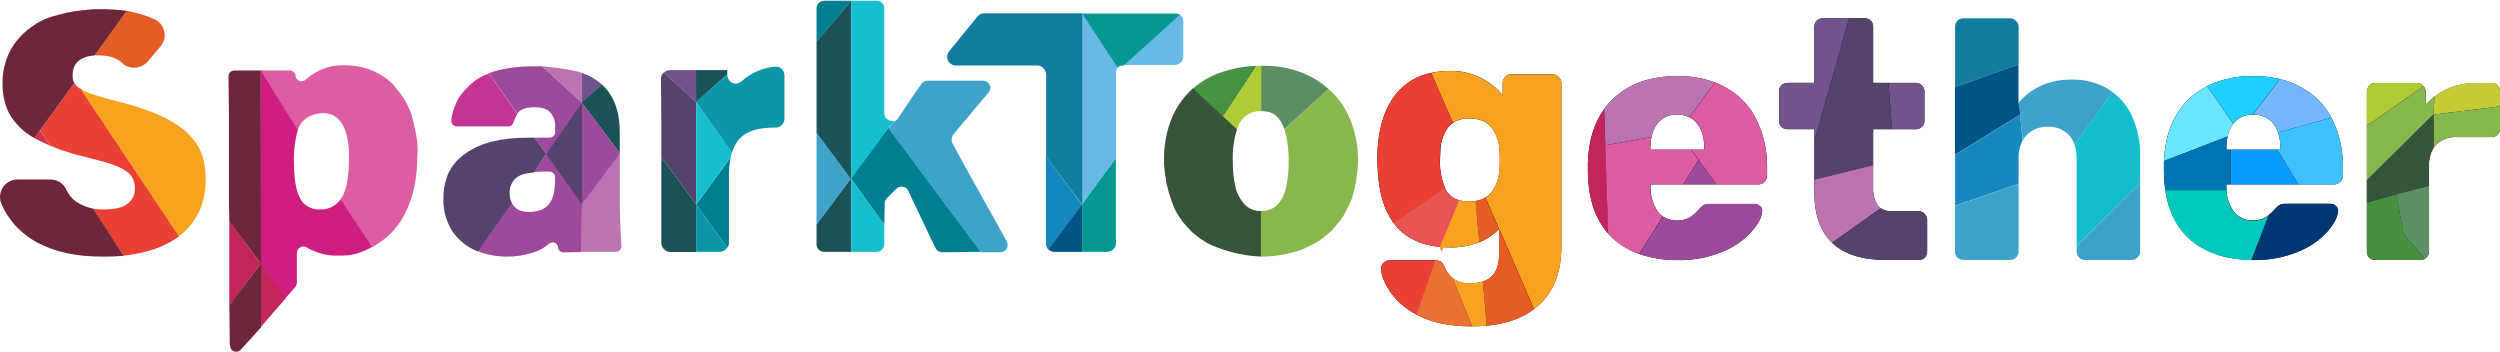 <svg width="1300" height="183" viewBox="0 0 1300 183" fill="none" xmlns="http://www.w3.org/2000/svg">
<path d="M25.988 75.709L20.758 67.818L17.915 71.791C19.009 72.447 19.884 72.885 20.758 73.322C22.289 73.978 24.038 74.834 25.988 75.709Z" fill="#C9344C"/>
<path d="M61.36 52.786C51.538 50.399 45.433 48.431 41.934 46.244L92.96 122.874C102.345 115.894 106.919 105.634 106.919 93.844C107.211 76.148 99.575 62.353 61.36 52.786Z" fill="#F8A320" stroke="#F8A320" stroke-width="0.036" stroke-miterlimit="10"/>
<path d="M85.379 16.337C85.11 14.957 84.514 13.662 83.642 12.559C82.771 11.455 81.648 10.577 80.368 9.996C75.759 7.96 70.918 6.497 65.953 5.64L48.914 28.784H50.882C56.568 28.784 60.923 30.078 63.766 32.921C64.587 33.813 65.651 34.447 66.827 34.743H67.046C67.548 34.918 68.059 35.064 68.577 35.181H70.399C72.916 34.954 75.254 33.782 76.942 31.9L83.702 23.827C84.567 22.808 85.172 21.594 85.464 20.289C85.756 18.984 85.727 17.628 85.379 16.337Z" fill="#E45C26"/>
<path d="M41.916 46.242C40.58 45.517 39.451 44.463 38.636 43.181L20.758 67.819L25.988 75.673C26.388 75.915 26.836 76.065 27.301 76.111L28.613 76.767C29.487 77.204 30.581 77.423 31.456 77.86C31.932 78.106 32.452 78.254 32.986 78.297C34.08 78.735 35.173 78.954 36.267 79.391C36.686 79.61 37.123 79.61 37.56 79.828C38.908 80.321 40.3 80.687 41.715 80.922C41.934 80.922 42.153 81.14 42.59 81.14C43.465 81.359 44.121 81.578 44.996 81.796C55.693 84.421 61.397 86.152 64.859 88.557C66.505 89.426 67.871 90.743 68.8 92.355C69.728 93.968 70.182 95.81 70.108 97.669C70.218 99.291 69.914 100.914 69.226 102.387C68.537 103.859 67.487 105.133 66.171 106.088C63.547 108.057 59.392 108.913 53.944 108.913C51.902 108.89 49.864 108.751 47.839 108.494L64.422 132.932C76.213 131.638 85.817 128.358 93.033 122.891L41.916 46.242Z" fill="#EA4033"/>
<path d="M177.299 103.446C176.092 105.212 174.454 106.641 172.541 107.598C170.627 108.555 168.501 109.007 166.364 108.913C164.849 108.986 163.335 108.754 161.91 108.231C160.486 107.708 159.181 106.906 158.073 105.87C154.592 102.444 152.843 95.373 152.843 84.22C152.685 78.39 153.423 72.57 155.029 66.963L136.04 36.639H135.603V84.22L135.166 137.069L148.268 155.183L148.706 154.746L153.499 149.279C154.01 148.658 154.315 147.894 154.373 147.092V131.401C154.404 130.81 154.588 130.237 154.908 129.738C155.227 129.24 155.671 128.833 156.196 128.558C156.743 128.27 157.359 128.139 157.976 128.177C158.593 128.216 159.187 128.423 159.695 128.777C164.776 131.755 170.613 133.192 176.497 132.914C182.62 132.914 185.608 132.476 194.192 128.121L177.299 103.446Z" fill="#CE1E81"/>
<path d="M119.22 115.017V158.936L135.621 137.068L119.22 115.017Z" fill="#C3255B"/>
<path d="M154.374 66.982L154.811 67.638C155.01 66.944 155.304 66.282 155.686 65.67C156.993 63.036 159.264 61.006 162.027 60.002C164.444 59.015 167.067 58.64 169.663 58.909C172.167 59.18 174.49 60.345 176.205 62.189C178.611 64.795 180.142 68.513 181.016 73.98C181.398 76.799 181.544 79.646 181.454 82.49C181.454 92.312 180.142 99.511 177.08 103.666L193.481 128.559C196.77 126.744 199.829 124.542 202.593 121.999C205.675 119.013 208.254 115.549 210.229 111.739C214.821 103.228 217.008 92.969 217.008 80.959C218.101 72.23 213.509 58.471 213.509 58.253C213.072 57.159 211.687 54.316 211.541 53.879C211.104 53.004 210.447 52.057 210.01 51.273C208.166 48.506 206.125 45.876 203.905 43.4C199.666 39.404 194.48 36.55 188.834 35.109C186.194 34.438 183.485 34.071 180.761 34.015C178.433 33.866 176.096 33.939 173.782 34.234C168.241 35.153 163.084 37.653 158.929 41.432C158.507 41.834 157.98 42.11 157.408 42.227C156.837 42.344 156.244 42.298 155.697 42.095C155.15 41.892 154.671 41.539 154.315 41.078C153.958 40.616 153.739 40.063 153.681 39.482C153.607 38.68 153.227 37.937 152.619 37.408C152.012 36.878 151.224 36.603 150.419 36.639H135.603" fill="#DD5DA2"/>
<path d="M135.603 137.068V170.035L148.706 154.964L135.603 137.068Z" fill="#C3255B"/>
<path d="M48.258 108.477C45.229 107.846 42.344 106.66 39.747 104.978C37.445 103.395 35.633 101.198 34.517 98.636C33.786 97.048 32.615 95.704 31.141 94.764C29.668 93.823 27.955 93.327 26.207 93.333H8.968C7.501 93.352 6.062 93.725 4.77 94.42C3.479 95.115 2.375 96.111 1.551 97.324C0.716 98.565 0.2 99.992 0.048 101.479C-0.105 102.966 0.111 104.468 0.676 105.853C2.561 110.29 5.221 114.356 8.53 117.862C12.051 121.537 16.19 124.565 20.758 126.81C29.494 131.22 40.191 133.425 52.85 133.425C56.712 133.498 60.576 133.352 64.422 132.988L48.258 108.477Z" fill="#6E263B"/>
<path d="M38.654 43.181C38.137 42.245 37.838 41.205 37.779 40.137V38.825C37.779 32.921 41.715 29.422 49.132 28.784L65.953 5.64C61.12 5.005 56.248 4.712 51.374 4.765H50.28C49.061 4.726 47.841 4.799 46.636 4.984C45.9 4.958 45.165 5.032 44.449 5.203C43.127 5.24 41.81 5.386 40.513 5.64C39.856 5.64 39.419 5.859 38.69 5.859C37.378 6.077 36.084 6.278 35.045 6.497C34.511 6.539 33.991 6.688 33.515 6.934C32.203 7.153 31.109 7.59 30.016 7.809C29.797 7.809 29.578 8.027 29.36 8.027C26.464 8.646 23.671 9.677 21.068 11.089C20.123 11.467 19.238 11.983 18.444 12.62C13.373 15.731 9.109 19.996 5.997 25.066C3.205 30.011 1.608 35.54 1.332 41.212V43.035C1.163 48.443 2.281 53.815 4.594 58.707C7.706 64.246 12.325 68.789 17.915 71.81L20.758 67.819M19.227 11.964C19.446 11.964 19.665 11.745 19.884 11.745C19.665 11.745 19.446 11.964 19.227 11.964Z" fill="#6E263B"/>
<path d="M135.603 36.639H122.099C121.319 36.617 120.553 36.847 119.913 37.295C119.249 37.924 118.857 38.787 118.819 39.7C118.819 45.586 119.038 53.222 119.038 60.657V106.089L119.257 115.2L135.658 137.069L119.257 158.682L119.475 178.545C119.475 179.858 119.913 182.044 121.298 182.482C121.71 182.694 122.153 182.841 122.61 182.919C123.385 182.905 124.142 182.678 124.797 182.263L135.731 170.254V137.069" fill="#6E263B"/>
<path d="M312.882 43.837L302.404 53.24L322.285 79.664V68.949C322.285 57.814 319.224 49.596 312.882 43.837Z" fill="#1A5256"/>
<path d="M348.254 36.42C347.128 36.532 346.065 36.99 345.211 37.732L362.231 53.222L362.669 36.42H348.254Z" fill="#70538D"/>
<path d="M312.882 43.837C309.9 41.195 306.408 39.192 302.622 37.951V53.441L312.882 43.837Z" fill="#70538D"/>
<path d="M254.166 38.169C248.261 40.556 245.418 42.524 239.969 48.866C238.53 50.695 237.42 52.761 236.689 54.971C235.616 57.268 234.95 59.734 234.721 62.26C234.721 63.554 234.721 64.082 235.377 64.647C235.646 64.971 235.98 65.235 236.356 65.423C236.732 65.612 237.144 65.72 237.564 65.741H264.243C264.926 65.752 265.59 65.514 266.11 65.071C266.63 64.629 266.97 64.011 267.068 63.335C267.6 61.901 268.258 60.516 269.036 59.199L254.166 38.169Z" fill="#C33694"/>
<path d="M323.142 127.957C322.723 122.271 322.285 111.556 322.285 103.063V79.865L302.622 106.289L302.404 130.964H320.317C320.701 130.954 321.079 130.869 321.429 130.712C321.78 130.555 322.096 130.331 322.358 130.051C322.621 129.771 322.826 129.442 322.96 129.082C323.095 128.723 323.157 128.34 323.142 127.957Z" fill="#BB74B0"/>
<path d="M302.622 37.951C297.155 35.764 281.884 34.452 281.884 34.452L302.622 53.441V37.951Z" fill="#BB74B0"/>
<path d="M322.285 80.084V79.647L302.622 53.441L281.884 34.452H278.604C269 34.452 260.708 35.546 254.166 38.097L269 59.054C270.822 56.648 273.592 55.774 277.947 55.774C281.884 55.774 284.727 56.648 286.476 58.835C288.101 60.95 288.881 63.594 288.663 66.252V68.731C288.649 69.48 288.345 70.195 287.815 70.725C287.285 71.255 286.57 71.559 285.82 71.574H277.947L284.071 80.084L277.51 89.469C278.604 89.469 279.916 89.25 281.009 89.25H285.82C286.57 89.264 287.285 89.568 287.815 90.099C288.345 90.629 288.649 91.344 288.663 92.093C288.663 96.467 288.444 101.478 286.257 104.977C284.071 108.476 280.572 110.208 274.904 110.208C273.726 110.183 272.553 110.037 271.405 109.77L270.093 109.333C269.563 109.085 269.051 108.799 268.562 108.476L268.344 108.258L267.032 106.945C266.584 106.392 266.216 105.778 265.938 105.123L248.043 130.454C252.761 132.374 257.801 133.382 262.895 133.424C267.628 133.52 272.346 132.862 276.872 131.474C280.103 130.538 283.084 128.894 285.601 126.663C286.241 126.216 287.008 125.986 287.788 126.007C288.395 126.09 288.958 126.371 289.389 126.806C289.821 127.241 290.097 127.805 290.175 128.413V128.85C290.313 129.511 290.668 130.106 291.183 130.542C291.698 130.978 292.344 131.229 293.018 131.256L302.404 131.037L302.622 106.362L322.285 80.084ZM302.841 106.508L284.071 80.084L302.841 106.508Z" fill="#9D4A9C"/>
<path d="M406.387 35.763C405.674 35.092 404.741 34.703 403.763 34.669H402.688C396.44 35.31 390.554 37.905 385.867 42.086C385.168 42.69 384.348 43.137 383.462 43.398C382.655 43.535 381.826 43.46 381.056 43.18C380.264 42.859 379.579 42.321 379.079 41.628C378.58 40.935 378.286 40.115 378.232 39.262V38.66L362.067 52.838V53.239L380.619 79.445C382.15 74.634 384.555 71.153 388.492 69.185C391.972 67.217 396.783 66.342 403.344 66.342C404.554 66.332 405.712 65.847 406.568 64.992C407.423 64.136 407.908 62.978 407.918 61.768V39.262C407.918 38.604 407.783 37.954 407.519 37.352C407.256 36.75 406.87 36.209 406.387 35.763Z" fill="#0C97A8"/>
<path d="M362.013 106.287V130.962H374.241C375.029 130.966 375.806 130.767 376.495 130.384C377.185 130.001 377.764 129.447 378.177 128.775L362.013 106.287Z" fill="#0C97A8"/>
<path d="M362.013 53.004L345.211 37.732C344.708 38.158 344.309 38.693 344.043 39.296C343.778 39.899 343.654 40.555 343.68 41.213C343.68 47.774 343.899 55.409 343.899 63.701V81.834L362.013 106.289V53.004Z" fill="#55426D"/>
<path d="M362.013 106.288L378.177 128.776C378.66 128.223 378.965 127.537 379.052 126.808V92.311C378.969 88.797 379.263 85.284 379.926 81.832L362.013 106.288Z" fill="#007F91"/>
<path d="M510.043 130.965L462.005 66.326L442.36 92.75L459.837 116.769L460.056 105.634C460.082 104.983 460.261 104.347 460.577 103.777C460.894 103.208 461.339 102.72 461.878 102.354L466.033 98.199C466.492 97.76 467.048 97.434 467.655 97.247C468.262 97.06 468.905 97.018 469.532 97.124C470.149 97.213 470.732 97.46 471.227 97.839C471.722 98.219 472.11 98.719 472.356 99.292C473.669 102.354 475.637 106.29 477.605 110.427C481.104 117.716 484.584 125.006 486.334 128.778C486.642 129.46 487.131 130.045 487.748 130.469C488.365 130.893 489.086 131.14 489.833 131.183L510.043 130.965Z" fill="#007F91"/>
<path d="M428.602 0.392C428.079 0.379 427.559 0.472 427.073 0.665C426.587 0.858 426.144 1.147 425.772 1.514C425.4 1.881 425.105 2.32 424.905 2.803C424.706 3.286 424.606 3.805 424.611 4.328V21.567L442.834 0.392H428.602Z" fill="#007F91"/>
<path d="M362.013 53.003V106.289L379.926 81.833L380.564 79.208L362.013 53.003Z" fill="#16BECF"/>
<path d="M464.848 62.844C464.237 62.962 463.607 62.944 463.002 62.793C462.398 62.642 461.834 62.361 461.349 61.97C460.88 61.609 460.499 61.146 460.237 60.615C459.974 60.084 459.838 59.5 459.837 58.908V4.328C459.839 3.811 459.739 3.298 459.542 2.819C459.345 2.341 459.055 1.906 458.689 1.54C458.323 1.174 457.888 0.884 457.41 0.687C456.931 0.49 456.418 0.39 455.901 0.392H442.579V130.964H455.901C456.418 130.966 456.931 130.866 457.41 130.669C457.888 130.472 458.323 130.182 458.689 129.816C459.055 129.45 459.345 129.016 459.542 128.537C459.739 128.058 459.839 127.545 459.837 127.028V116.549L442.579 92.968L462.005 66.544L464.848 62.844Z" fill="#16BECF"/>
<path d="M523.364 125.278C520.303 119.61 515.291 110.699 510.48 102.134C504.375 91.2 498.033 79.646 495.191 74.416C494.894 73.708 494.778 72.937 494.855 72.174C494.931 71.41 495.197 70.677 495.628 70.042L513.979 48.174C514.481 47.643 514.813 46.973 514.93 46.252C515.047 45.531 514.944 44.791 514.635 44.128C514.315 43.473 513.817 42.921 513.199 42.534C512.58 42.148 511.866 41.942 511.136 41.941H482.325C481.673 41.967 481.037 42.145 480.467 42.461C479.897 42.778 479.41 43.224 479.044 43.764C474.671 49.887 470.315 56.52 467.035 61.459C466.775 61.907 466.429 62.299 466.016 62.612C465.603 62.925 465.132 63.153 464.63 63.281L462.005 66.762L510.043 131.182H520.084C520.785 131.171 521.472 130.986 522.083 130.642C522.694 130.298 523.21 129.808 523.583 129.214C523.852 128.585 523.972 127.903 523.934 127.22C523.896 126.538 523.701 125.873 523.364 125.278Z" fill="#3EA3CB"/>
<path d="M442.579 92.748L424.611 68.73V116.767L442.579 92.748Z" fill="#3EA3CB"/>
<path d="M362.013 36.42V53.003L378.177 38.607V36.42H362.013Z" fill="#1A5256"/>
<path d="M362.013 106.288L343.899 81.832V126.37C343.931 127.415 344.316 128.417 344.992 129.213C345.399 129.758 345.922 130.205 346.525 130.521C347.127 130.836 347.793 131.012 348.473 131.036H362.013V106.288Z" fill="#1A5256"/>
<path d="M442.579 0.609L424.611 21.567V68.948L442.506 92.966V0.609H442.579Z" fill="#1A5256"/>
<path d="M442.579 92.749L424.611 116.767V127.027C424.606 127.544 424.704 128.056 424.899 128.535C425.094 129.013 425.382 129.448 425.746 129.815C426.111 130.181 426.545 130.471 427.022 130.668C427.5 130.865 428.012 130.966 428.529 130.963H442.506V92.694L442.579 92.749Z" fill="#1A5256"/>
<path d="M543.884 81.177V126.59C543.867 127.198 543.975 127.802 544.2 128.366C544.426 128.931 544.765 129.443 545.196 129.871L562.672 106.508L543.884 81.177Z" fill="#1488BF"/>
<path d="M545.196 129.65C545.624 130.081 546.136 130.42 546.7 130.646C547.264 130.871 547.869 130.979 548.476 130.962H562.673V106.287L545.196 129.65Z" fill="#035386"/>
<path d="M562.672 6.933V106.288L580.349 82.05V38.314C580.262 37.601 580.334 36.878 580.561 36.197C580.788 35.516 581.164 34.895 581.661 34.377L580.568 33.065L562.672 6.933Z" fill="#68B9E8"/>
<path d="M613.534 7.681L613.316 7.462L584.978 32.702L584.322 33.795H610.728C611.335 33.81 611.939 33.702 612.503 33.476C613.067 33.251 613.579 32.913 614.009 32.484C614.438 32.054 614.776 31.542 615.001 30.978C615.227 30.414 615.335 29.81 615.32 29.203V11.326C615.386 10.613 615.254 9.896 614.939 9.253C614.624 8.61 614.138 8.066 613.534 7.681Z" fill="#68B9E8"/>
<path d="M562.673 6.933H511.647C510.964 6.956 510.296 7.132 509.69 7.447C509.085 7.763 508.558 8.209 508.148 8.755L493.569 26.669C493.041 27.336 492.701 28.133 492.586 28.976C492.471 29.819 492.583 30.677 492.913 31.462C493.309 32.226 493.9 32.871 494.627 33.332C495.353 33.793 496.189 34.053 497.049 34.086H539.419C540.046 34.06 540.67 34.185 541.238 34.452C541.805 34.718 542.301 35.118 542.681 35.617C543.092 36.015 543.419 36.49 543.644 37.016C543.87 37.541 543.988 38.106 543.993 38.678V81.394L562.782 106.506V6.933H562.673Z" fill="#117E9F"/>
<path d="M613.534 7.68C612.812 7.235 611.977 7.007 611.129 7.024H562.672L581.224 35.198C582.099 34.105 582.536 34.105 584.286 34.105L613.534 7.68Z" fill="#059893"/>
<path d="M580.349 82.051L562.672 106.288V130.963H575.757C576.463 130.955 577.157 130.786 577.789 130.471C578.42 130.155 578.972 129.7 579.402 129.14C580.015 128.323 580.324 127.318 580.276 126.298V82.051H580.349Z" fill="#059893"/>
<path d="M653.499 34.232C647.093 34.426 640.756 35.607 634.71 37.731C629.327 39.556 624.368 42.451 620.131 46.241L636.004 61.093L636.223 60.656L653.499 34.232Z" fill="#479142"/>
<path d="M690.821 46.242C686.54 42.459 681.597 39.5 676.242 37.512C670.234 35.274 663.864 34.162 657.453 34.232H655.631L655.43 57.813H656.287C662.41 57.813 665.69 61.094 667.859 67.199L690.821 46.242Z" fill="#5B8F63"/>
<path d="M653.499 34.232L635.585 61.093L642.583 67.818L643.239 67.162C645.407 60.838 649.781 57.777 655.667 57.777H655.886V34.232H653.499Z" fill="#AFCB36"/>
<path d="M647.376 106.507C644.909 103.817 643.182 100.533 642.364 96.976C641.429 92.673 640.989 88.277 641.052 83.873C640.827 78.255 641.567 72.64 643.239 67.272L620.314 45.95C615.299 50.455 611.411 56.072 608.96 62.351C606.352 69.174 605.113 76.444 605.316 83.746V84.621C605.28 85.64 605.353 86.66 605.534 87.664C605.499 88.328 605.573 88.993 605.753 89.632C605.791 90.593 605.938 91.547 606.19 92.475C606.19 93.131 606.409 93.787 606.409 94.443C606.409 95.099 606.846 96.411 607.065 97.286C607.284 98.161 607.284 98.361 607.502 99.017C607.724 99.985 608.017 100.935 608.377 101.86C608.377 102.079 608.596 102.516 608.596 102.735C608.596 102.954 608.815 103.172 608.815 103.391C609.252 104.266 609.471 105.359 609.89 106.234C610.137 106.775 610.338 107.336 610.491 107.91L611.803 110.516C612.022 110.954 613.771 113.578 614.209 114.161C614.646 114.744 614.865 115.036 615.083 115.473C615.74 116.348 619.457 120.284 620.332 121.141C620.769 121.359 623.157 123.327 623.977 123.984C624.414 124.202 624.633 124.421 625.07 124.64C625.985 125.296 626.934 125.904 627.913 126.462L629.225 127.118C630.1 127.555 631.193 127.993 632.287 128.43C632.505 128.43 632.706 128.649 632.924 128.649C640.309 131.531 648.128 133.146 656.05 133.423V109.733C654.461 109.814 652.871 109.57 651.38 109.016C649.888 108.461 648.526 107.607 647.376 106.507Z" fill="#38553A"/>
<path d="M696.725 115.018C697.381 114.143 697.818 113.196 698.547 112.394L699.203 111.082C699.641 110.207 700.297 109.259 700.734 108.257L701.39 106.945C701.809 106.07 702.247 104.977 702.684 103.883C702.926 103.484 703.076 103.036 703.121 102.571C703.513 101.582 703.806 100.557 703.996 99.51C704.215 99.072 704.215 98.416 704.434 97.979L705.09 94.717C705.09 94.061 705.308 93.623 705.308 92.894C705.527 91.801 705.527 90.708 705.746 89.614C705.685 88.998 705.76 88.376 705.964 87.792C705.964 86.698 706.183 85.623 706.183 84.311V83.436C706.238 76.214 704.876 69.05 702.174 62.352C699.717 56.144 695.827 50.605 690.821 46.188L667.895 67.199C669.487 72.728 670.224 78.468 670.082 84.22C670.159 88.628 669.731 93.03 668.807 97.341C668.123 100.858 666.462 104.11 664.014 106.726C661.731 108.78 658.735 109.859 655.667 109.733V133.424H656.979C664.133 133.276 671.212 131.927 677.918 129.433C678.137 129.433 678.356 129.214 678.574 128.995C679.65 128.558 680.524 128.121 681.399 127.683L682.711 127.027C683.586 126.59 684.679 125.934 685.554 125.496C686.004 125.333 686.389 125.025 686.647 124.622L689.272 122.654C689.709 122.435 689.928 121.998 690.347 121.779C691.222 121.123 691.878 120.266 692.752 119.61C692.971 119.392 693.19 119.392 693.19 119.173C693.19 118.954 693.408 118.736 693.627 118.517C694.336 117.76 694.994 116.956 695.595 116.111L696.725 115.018Z" fill="#88B74E"/>
<path d="M284.071 80.083L277.948 71.573H275.178C260.325 71.573 250.503 74.197 242.867 79.209C239.993 81.074 237.475 83.438 235.432 86.188C234.842 87.014 234.329 87.892 233.901 88.812L233.683 89.031C233.245 89.906 232.808 90.999 232.37 92.093V92.311C231.068 95.875 230.45 99.653 230.548 103.446C230.441 109.3 232.016 115.062 235.086 120.048C238.328 124.892 242.977 128.625 248.407 130.745L266.084 105.633C265.402 104.042 265.037 102.334 265.009 100.603C264.928 99.2 265.142 97.795 265.638 96.48C266.134 95.164 266.901 93.968 267.888 92.967C269.856 90.999 272.918 90.124 277.492 89.687L284.052 80.083L302.604 106.289V53.44L284.071 80.083Z" fill="#55426D"/>
<path d="M810.549 40.118C810.155 39.645 809.657 39.269 809.095 39.016C808.534 38.763 807.921 38.642 807.306 38.661H785.82C785.216 38.642 784.615 38.76 784.063 39.006C783.51 39.252 783.021 39.62 782.631 40.082C782.219 40.502 781.897 41.001 781.684 41.549C781.471 42.098 781.371 42.683 781.392 43.271V49.65C778.313 45.745 774.387 42.592 769.911 40.428C764.973 37.996 759.523 36.784 754.02 36.893C750.719 36.869 747.425 37.205 744.197 37.895C736.908 39.32 730.364 43.293 725.737 49.103C719.371 57.279 716.188 68.566 716.188 82.962L716.37 87.755C716.892 99.795 719.687 109.234 724.753 116.074L724.99 116.402C725.5 117.077 726.047 117.733 726.612 118.371C731.982 124.166 739.344 127.507 748.699 128.393C749.282 128.393 749.865 128.503 750.521 128.539C751.669 128.539 752.854 128.649 754.056 128.649C759.249 128.743 764.411 127.827 769.255 125.952C773.139 124.382 776.653 122.017 779.569 119.008H779.66V130.854C779.66 136.758 778.446 140.95 776.016 143.428C774.667 144.821 772.986 145.85 771.132 146.417C769.049 147.056 766.878 147.364 764.699 147.328C761.579 147.576 758.465 146.768 755.86 145.032L755.35 144.612C753.54 143.049 752.113 141.091 751.177 138.89C750.753 137.816 750.093 136.851 749.245 136.066C748.834 135.8 748.377 135.615 747.897 135.519C747.413 135.404 746.918 135.349 746.421 135.355H722.73C721.55 135.358 720.413 135.8 719.541 136.594C719.095 136.957 718.738 137.416 718.495 137.937C718.252 138.457 718.13 139.026 718.138 139.601C718.138 142.796 719.669 146.751 722.73 151.465C726.27 156.602 731.054 160.758 736.635 163.547L737.345 163.911L737.91 164.221C744.981 167.866 754.166 169.688 765.464 169.688C768.008 169.699 770.551 169.578 773.082 169.324C783.093 168.412 791.293 165.533 797.684 160.686C798.392 160.181 799.073 159.64 799.725 159.064C807.852 151.969 811.916 141.642 811.916 128.084V43.308C811.937 42.708 811.825 42.112 811.589 41.561C811.352 41.01 810.998 40.517 810.549 40.118ZM775.396 100.147C774.573 101.172 773.573 102.043 772.444 102.716C770.876 103.675 769.126 104.295 767.305 104.539C766.246 104.719 765.172 104.805 764.098 104.794C762.554 104.806 761.014 104.647 759.505 104.32L758.831 104.138C757.432 103.788 756.116 103.166 754.959 102.306C753.802 101.446 752.826 100.365 752.088 99.126C751.833 98.671 751.578 98.197 751.359 97.705C751.353 97.663 751.353 97.62 751.359 97.578C749.492 93.028 748.622 88.131 748.808 83.217L748.972 79.317C748.909 74.712 750.271 70.199 752.872 66.397C753.612 65.399 754.518 64.536 755.551 63.846C758.135 62.255 761.139 61.48 764.17 61.622C769.237 61.622 773.009 63.153 775.487 66.215C778.098 69.562 779.578 73.653 779.715 77.896C779.886 79.664 779.947 81.442 779.897 83.217C779.94 84.987 779.879 86.758 779.715 88.52C779.498 92.746 777.99 96.804 775.396 100.147Z" fill="black"/>
<path d="M913.494 62.589C910.163 55.466 904.664 49.578 897.785 45.768C895.858 44.633 893.84 43.658 891.753 42.852C885.481 40.564 878.839 39.452 872.163 39.572C858.143 39.572 847.015 43.527 838.778 51.436C837.073 53.057 835.529 54.839 834.167 56.757C828.894 64.046 826.076 73.249 825.711 84.366V89.833C825.93 103.282 829.471 113.833 836.336 121.487C836.992 122.234 837.702 122.963 838.431 123.656C842.473 127.38 847.237 130.233 852.427 132.039C858.831 134.253 865.57 135.338 872.345 135.246C880.4 135.441 888.405 133.932 895.836 130.818C901.655 128.5 906.858 124.863 911.034 120.193C914.569 116.063 916.337 112.46 916.337 109.387C916.342 108.93 916.23 108.48 916.014 108.079C915.797 107.677 915.482 107.337 915.098 107.091C914.749 106.744 914.333 106.472 913.876 106.29C913.418 106.108 912.929 106.021 912.437 106.034H889.312C888.228 105.972 887.145 106.152 886.141 106.562C885.186 107.1 884.344 107.818 883.662 108.676C882.221 110.366 880.56 111.856 878.724 113.104C876.546 114.231 874.117 114.781 871.666 114.701C869.216 114.621 866.827 113.915 864.728 112.649C863.647 111.906 862.704 110.981 861.94 109.915C859.446 106.076 858.175 101.571 858.295 96.995V95.883H914.296C914.884 95.904 915.47 95.804 916.018 95.591C916.566 95.378 917.065 95.056 917.485 94.644C917.934 94.205 918.289 93.68 918.53 93.101C918.771 92.522 918.893 91.9 918.888 91.272V86.844C919.013 78.448 917.166 70.14 913.494 62.589ZM858.204 77.824V77.459C858.187 75.367 858.383 73.279 858.787 71.227C859.238 68.743 860.248 66.393 861.739 64.356C862.966 62.782 864.553 61.526 866.368 60.695C868.182 59.864 870.17 59.482 872.163 59.582C874.357 59.532 876.532 60.007 878.505 60.967C880.1 61.78 881.494 62.938 882.587 64.356C885.065 67.436 886.232 71.792 886.232 77.459V77.824H858.204Z" fill="black"/>
<path d="M1002.12 114.471V130.763C1002.11 131.942 1001.67 133.078 1000.88 133.952C1000.46 134.363 999.964 134.685 999.419 134.899C998.874 135.112 998.291 135.211 997.705 135.191H980.922C968.36 135.191 958.962 132.215 952.73 126.262C946.497 120.308 943.411 111.537 943.472 99.947V67.144H929.513C928.924 67.17 928.337 67.073 927.788 66.86C927.239 66.647 926.741 66.321 926.324 65.905C925.908 65.488 925.582 64.99 925.369 64.441C925.156 63.892 925.059 63.304 925.085 62.716V47.536C925.066 46.948 925.166 46.363 925.379 45.815C925.592 45.267 925.914 44.768 926.324 44.347C927.196 43.552 928.333 43.111 929.513 43.107H943.472V13.95C943.45 13.363 943.547 12.778 943.757 12.23C943.967 11.682 944.285 11.182 944.693 10.761C945.563 9.96 946.7 9.511 947.882 9.503H969.605C970.193 9.477 970.781 9.574 971.33 9.788C971.879 10.001 972.377 10.326 972.794 10.743C973.21 11.159 973.535 11.658 973.749 12.207C973.962 12.756 974.059 13.343 974.033 13.931V43.089H996.102C996.69 43.068 997.276 43.166 997.824 43.38C998.373 43.593 998.872 43.916 999.291 44.328C999.75 44.721 1000.12 45.211 1000.36 45.763C1000.61 46.314 1000.73 46.914 1000.71 47.517V62.752C1000.73 63.356 1000.61 63.956 1000.36 64.507C1000.12 65.059 999.75 65.549 999.291 65.942C998.872 66.354 998.373 66.677 997.824 66.89C997.276 67.103 996.69 67.202 996.102 67.181H974.033V97.286C973.809 100.577 974.612 103.856 976.329 106.671C976.769 107.293 977.311 107.835 977.933 108.275C979.655 109.404 981.69 109.959 983.746 109.86H997.705C998.307 109.844 998.904 109.964 999.453 110.21C1000 110.456 1000.49 110.822 1000.88 111.282C1001.29 111.701 1001.61 112.201 1001.82 112.749C1002.04 113.297 1002.14 113.883 1002.12 114.471Z" fill="black"/>
<path d="M1213.02 62.588L1212.34 61.221C1208.95 54.704 1203.72 49.329 1197.29 45.768C1193.62 43.611 1189.65 42.031 1185.5 41.084C1181 40.043 1176.39 39.536 1171.78 39.572C1163.45 39.349 1155.2 41.143 1147.72 44.802C1144.27 46.526 1141.09 48.755 1138.3 51.417C1130.17 59.193 1125.82 69.951 1125.25 83.691C1125.25 83.91 1125.25 84.128 1125.25 84.347V89.814C1125.29 92.802 1125.52 95.785 1125.94 98.744C1127.48 109.204 1131.48 117.502 1137.97 123.637C1145.99 131.084 1156.92 134.917 1170.77 135.136H1171.78C1179.84 135.333 1187.85 133.824 1195.29 130.708C1201.11 128.39 1206.31 124.753 1210.48 120.083C1214.01 115.953 1215.77 112.351 1215.77 109.277C1215.78 108.822 1215.67 108.372 1215.46 107.971C1215.24 107.569 1214.93 107.228 1214.55 106.981C1214.2 106.634 1213.78 106.362 1213.33 106.18C1212.87 105.998 1212.38 105.911 1211.89 105.924H1188.74C1187.66 105.862 1186.58 106.042 1185.57 106.452C1184.61 106.986 1183.77 107.704 1183.09 108.566C1182.03 109.8 1180.85 110.929 1179.58 111.938C1179.1 112.284 1178.65 112.63 1178.16 112.958C1176.12 114.122 1173.79 114.678 1171.45 114.562C1169.51 114.657 1167.57 114.27 1165.82 113.433C1164.06 112.597 1162.54 111.338 1161.39 109.769C1159.17 106.487 1157.9 102.65 1157.74 98.689C1157.74 98.088 1157.74 97.468 1157.65 96.867V95.883H1213.69C1214.28 95.901 1214.86 95.801 1215.41 95.588C1215.96 95.375 1216.46 95.054 1216.88 94.643C1217.33 94.205 1217.68 93.68 1217.93 93.101C1218.17 92.521 1218.29 91.9 1218.28 91.272V86.844C1218.45 78.458 1216.64 70.15 1213.02 62.588ZM1157.73 77.823V77.459C1157.71 75.291 1157.92 73.129 1158.36 71.007C1158.82 68.602 1159.81 66.329 1161.26 64.356C1162.45 62.844 1163.98 61.63 1165.73 60.811C1167.47 59.992 1169.38 59.59 1171.3 59.636H1171.78C1173.77 59.538 1175.76 59.92 1177.57 60.752C1179.39 61.582 1180.97 62.837 1182.2 64.41C1183.23 65.742 1184.02 67.24 1184.53 68.839C1185.46 71.617 1185.89 74.532 1185.83 77.459V77.823H1157.73Z" fill="black"/>
<path d="M1300 47.537V66.836C1299.99 68.016 1299.55 69.152 1298.76 70.025C1298.34 70.44 1297.85 70.764 1297.3 70.978C1296.76 71.191 1296.17 71.288 1295.59 71.264H1277.73C1275.74 71.143 1273.74 71.427 1271.86 72.097C1269.98 72.767 1268.26 73.81 1266.79 75.164C1266.27 75.722 1265.8 76.332 1265.39 76.986C1263.77 79.74 1262.97 82.903 1263.1 86.098V130.764C1263.11 131.368 1262.99 131.967 1262.74 132.519C1262.5 133.071 1262.13 133.56 1261.67 133.953C1261.45 134.184 1261.2 134.386 1260.93 134.554C1260.19 134.988 1259.35 135.209 1258.5 135.192H1235.18C1234.59 135.215 1234 135.117 1233.46 134.902C1232.91 134.688 1232.41 134.362 1232 133.946C1231.59 133.529 1231.26 133.032 1231.05 132.484C1230.84 131.936 1230.74 131.351 1230.77 130.764V47.774C1230.74 47.186 1230.84 46.599 1231.06 46.051C1231.27 45.502 1231.59 45.003 1232.01 44.585C1232.39 44.125 1232.88 43.759 1233.43 43.513C1233.98 43.267 1234.58 43.147 1235.18 43.163H1256.74C1257.34 43.147 1257.93 43.267 1258.48 43.513C1259.03 43.759 1259.52 44.125 1259.91 44.585C1260.03 44.691 1260.15 44.806 1260.25 44.931C1260.97 45.702 1261.35 46.722 1261.33 47.774V54.498C1262.73 52.932 1264.28 51.504 1265.96 50.234C1268.06 48.599 1270.36 47.239 1272.81 46.188C1277.48 44.138 1282.54 43.106 1287.64 43.163H1295.61C1296.19 43.143 1296.77 43.243 1297.32 43.456C1297.86 43.669 1298.36 43.991 1298.78 44.402C1299.18 44.818 1299.49 45.31 1299.7 45.847C1299.91 46.386 1300.01 46.96 1300 47.537Z" fill="black"/>
<path d="M811.953 43.31V128.122C811.953 141.705 807.889 152.031 799.761 159.102C799.109 159.678 798.428 160.219 797.72 160.724L779.624 119.211L779.533 119.029L772.444 102.755C773.573 102.081 774.573 101.211 775.396 100.185C777.972 96.811 779.447 92.727 779.624 88.486C779.788 86.723 779.849 84.953 779.806 83.183C779.856 81.407 779.795 79.63 779.624 77.862C779.487 73.618 778.007 69.528 775.396 66.18C772.966 63.119 769.194 61.588 764.079 61.588C761.048 61.445 758.044 62.22 755.46 63.811L744.197 37.934C747.425 37.244 750.719 36.907 754.02 36.931C759.525 36.828 764.974 38.047 769.911 40.485C774.387 42.649 778.313 45.802 781.392 49.706V43.328C781.371 42.74 781.471 42.154 781.684 41.606C781.897 41.058 782.219 40.559 782.631 40.139C783.021 39.677 783.51 39.309 784.063 39.063C784.615 38.816 785.216 38.698 785.82 38.717H807.306C807.909 38.702 808.509 38.822 809.061 39.068C809.612 39.314 810.102 39.68 810.495 40.139C810.957 40.527 811.328 41.012 811.58 41.56C811.832 42.109 811.959 42.706 811.953 43.31Z" fill="#F9A221"/>
<path d="M836.318 121.505C829.441 113.852 825.9 103.3 825.693 89.851V84.384C826.082 73.256 828.901 64.053 834.149 56.775L834.787 75.527L836.318 121.505Z" fill="#C3245C"/>
<path d="M755.46 63.774C754.427 64.464 753.52 65.327 752.781 66.325C750.18 70.127 748.818 74.64 748.881 79.245L748.717 83.145C748.531 88.059 749.401 92.956 751.268 97.505C751.262 97.548 751.262 97.591 751.268 97.633L725.008 116.403L724.771 116.075C719.705 109.248 716.911 99.808 716.388 87.756L716.206 82.963C716.206 68.566 719.383 57.292 725.737 49.14C730.364 43.331 736.908 39.358 744.197 37.933L755.46 63.774Z" fill="#EA4033"/>
<path d="M779.533 119.01C776.616 122.018 773.103 124.383 769.218 125.953L767.214 104.485C769.035 104.242 770.785 103.621 772.353 102.663L779.442 118.937L779.533 119.01Z" fill="#E55C25"/>
<path d="M797.72 160.76C791.33 165.619 783.129 168.499 773.118 169.398L771.041 146.327C772.895 145.76 774.576 144.731 775.925 143.338C778.354 140.908 779.569 136.717 779.569 130.764V119.21L797.72 160.76Z" fill="#E55C25"/>
<path d="M746.421 135.373C746.918 135.367 747.413 135.422 747.897 135.537L737.364 163.929L736.653 163.565C731.072 160.776 726.288 156.62 722.748 151.483C719.687 146.757 718.156 142.802 718.156 139.619C718.148 139.044 718.27 138.475 718.513 137.955C718.756 137.434 719.114 136.975 719.559 136.612C720.432 135.818 721.568 135.376 722.748 135.373H746.421Z" fill="#EA4033"/>
<path d="M759.487 104.266L750.485 128.539L749.665 130.745L748.717 128.394C739.374 127.519 732.012 124.178 726.63 118.371C726.065 117.733 725.518 117.077 725.008 116.403L724.771 116.075L751.268 97.523C751.262 97.565 751.262 97.608 751.268 97.65C751.487 98.142 751.742 98.616 751.997 99.072C752.735 100.311 753.711 101.391 754.868 102.251C756.025 103.111 757.341 103.734 758.74 104.083L759.487 104.266Z" fill="#EA5353"/>
<path d="M765.483 169.725C754.16 169.725 744.975 167.903 737.929 164.258L737.364 163.948L736.653 163.584L746.33 135.392C746.826 135.386 747.322 135.441 747.806 135.556C748.286 135.652 748.743 135.837 749.154 136.103C750.03 136.868 750.722 137.821 751.177 138.891C752.101 141.044 753.496 142.962 755.259 144.504L765.483 169.725Z" fill="#EA7133"/>
<path d="M769.218 125.952C764.375 127.827 759.213 128.743 754.02 128.649C752.817 128.649 751.633 128.649 750.485 128.54L749.664 130.745L748.717 128.394L758.813 104.083L759.487 104.266C760.996 104.593 762.536 104.752 764.079 104.74C765.154 104.75 766.227 104.665 767.287 104.484L769.218 125.952Z" fill="#F9A221"/>
<path d="M773.118 169.36C770.587 169.614 768.045 169.736 765.501 169.725L755.277 144.521L755.788 144.941C758.392 146.677 761.506 147.485 764.626 147.237C766.805 147.273 768.976 146.965 771.059 146.326L773.118 169.36Z" fill="#F9A221"/>
<path d="M891.754 42.853L878.505 60.967C876.532 60.007 874.357 59.532 872.163 59.582C870.17 59.483 868.182 59.864 866.368 60.696C864.553 61.527 862.966 62.782 861.739 64.357C860.248 66.394 859.238 68.743 858.787 71.227L834.787 75.51L834.167 56.757C835.528 54.833 837.072 53.044 838.778 51.418C847.015 43.509 858.143 39.554 872.163 39.554C878.841 39.44 885.482 40.558 891.754 42.853Z" fill="#BB74B0"/>
<path d="M918.797 86.845V91.273C918.802 91.901 918.68 92.523 918.439 93.102C918.198 93.681 917.843 94.206 917.394 94.645C916.974 95.057 916.475 95.379 915.927 95.592C915.379 95.805 914.793 95.904 914.205 95.884H892.519L883.28 83.127L879.416 77.806H886.305V77.442C886.305 71.774 885.066 67.419 882.66 64.339C881.567 62.92 880.173 61.763 878.578 60.949L891.826 42.835C893.913 43.641 895.931 44.616 897.858 45.751C904.737 49.561 910.236 55.448 913.567 62.571C917.185 70.142 918.976 78.456 918.797 86.845Z" fill="#DD5DA2"/>
<path d="M858.204 95.883V96.976C858.084 101.552 859.355 106.058 861.849 109.897C862.613 110.962 863.556 111.887 864.637 112.63L858.969 121.596L858.678 122.052L852.336 132.093C847.146 130.287 842.382 127.434 838.34 123.71C837.611 123.018 836.901 122.289 836.245 121.542L834.714 75.545L858.714 71.263C858.31 73.315 858.115 75.403 858.131 77.495V77.86H879.343L883.207 83.181L875.17 95.937L858.204 95.883Z" fill="#DD5DA2"/>
<path d="M892.519 95.883H875.243L883.28 83.145L892.519 95.883Z" fill="#9D4A9C"/>
<path d="M916.337 109.331C916.337 112.393 914.57 115.995 911.034 120.138C906.858 124.807 901.655 128.444 895.836 130.762C888.409 133.895 880.404 135.423 872.346 135.245C865.575 135.361 858.835 134.3 852.427 132.111L858.751 122.07L859.042 121.614L864.71 112.648C866.809 113.914 869.198 114.62 871.648 114.7C874.098 114.78 876.528 114.23 878.706 113.104C880.542 111.855 882.203 110.365 883.644 108.675C884.326 107.817 885.168 107.099 886.123 106.561C887.127 106.151 888.21 105.971 889.293 106.033H912.437C912.929 106.02 913.419 106.108 913.876 106.289C914.333 106.471 914.749 106.743 915.098 107.09C915.474 107.332 915.784 107.663 916.001 108.054C916.217 108.445 916.333 108.884 916.337 109.331Z" fill="#9D4A9C"/>
<path d="M943.472 73.432V67.199H929.513C928.924 67.225 928.337 67.128 927.788 66.915C927.239 66.701 926.741 66.376 926.324 65.96C925.908 65.543 925.582 65.045 925.369 64.496C925.156 63.947 925.059 63.359 925.085 62.771V47.536C925.066 46.948 925.166 46.363 925.379 45.815C925.592 45.267 925.914 44.768 926.324 44.347C927.196 43.553 928.333 43.111 929.513 43.108H943.472V13.95C943.45 13.364 943.547 12.779 943.757 12.231C943.967 11.683 944.285 11.183 944.693 10.761C945.563 9.96 946.7 9.512 947.882 9.503H961.532L943.472 73.432Z" fill="#71538E"/>
<path d="M983.837 67.199H974.033V85.878L943.472 93.441V73.395L961.532 9.503H969.605C970.193 9.477 970.781 9.574 971.33 9.788C971.878 10.001 972.377 10.326 972.793 10.743C973.21 11.159 973.535 11.658 973.749 12.207C973.962 12.756 974.059 13.343 974.033 13.931V43.089H981.978L983.837 67.199Z" fill="#55436D"/>
<path d="M1000.71 47.537V62.772C1000.73 63.376 1000.61 63.975 1000.36 64.527C1000.12 65.079 999.75 65.569 999.291 65.961C998.872 66.374 998.373 66.697 997.824 66.91C997.276 67.123 996.69 67.222 996.102 67.2H983.856L982.033 43.109H996.157C996.745 43.087 997.331 43.186 997.879 43.399C998.427 43.612 998.927 43.935 999.346 44.348C999.795 44.746 1000.15 45.238 1000.39 45.789C1000.62 46.341 1000.73 46.938 1000.71 47.537Z" fill="#71538E"/>
<path d="M977.933 108.277L952.73 126.263C946.546 120.395 943.46 111.624 943.472 99.948V93.424L974.033 85.88V97.288C973.809 100.578 974.612 103.857 976.329 106.673C976.769 107.295 977.311 107.837 977.933 108.277Z" fill="#BB74B0"/>
<path d="M1002.12 114.471V130.763C1002.11 131.942 1001.67 133.078 1000.88 133.952C1000.46 134.363 999.964 134.686 999.419 134.899C998.874 135.112 998.291 135.211 997.705 135.191H980.922C968.36 135.191 958.962 132.215 952.73 126.262L977.933 108.275C979.655 109.404 981.69 109.959 983.746 109.86H997.705C998.307 109.844 998.904 109.964 999.453 110.21C1000 110.456 1000.49 110.822 1000.88 111.282C1001.29 111.702 1001.61 112.201 1001.82 112.749C1002.04 113.297 1002.14 113.883 1002.12 114.471Z" fill="#55436D"/>
<path d="M1049.68 13.895V33.504L1016.64 45.276V13.895C1016.62 13.307 1016.72 12.722 1016.93 12.174C1017.15 11.626 1017.47 11.127 1017.88 10.706C1018.79 9.916 1019.97 9.488 1021.18 9.503H1045.03C1045.62 9.483 1046.2 9.582 1046.75 9.796C1047.29 10.009 1047.79 10.331 1048.2 10.742C1048.67 11.126 1049.04 11.607 1049.3 12.152C1049.55 12.698 1049.68 13.293 1049.68 13.895Z" fill="#137D9F"/>
<path d="M1049.62 33.504V53.222L1050.79 59.418L1016.58 80.448V45.276L1049.62 33.504Z" fill="#025486"/>
<path d="M1049.68 53.24V53.404C1056.52 45.386 1065.76 41.37 1077.42 41.358C1083.79 41.261 1090.08 42.851 1095.64 45.969C1096.67 46.546 1097.66 47.192 1098.61 47.901L1078.84 75.382C1078.24 73.531 1077.26 71.829 1075.96 70.388C1074.55 68.873 1072.82 67.69 1070.9 66.924C1068.97 66.159 1066.91 65.829 1064.84 65.96C1062.78 65.852 1060.71 66.191 1058.79 66.956C1056.87 67.72 1055.13 68.891 1053.71 70.388C1053 71.156 1052.39 72.007 1051.88 72.921" fill="#3EA3CB"/>
<path d="M1112.86 81.359V95.373L1079.84 127.956V82.397C1079.88 80.019 1079.53 77.65 1078.82 75.381L1098.52 47.882C1102.66 50.944 1106 54.957 1108.27 59.581C1111.5 66.375 1113.07 73.838 1112.86 81.359Z" fill="#15BECF"/>
<path d="M1112.86 95.39V130.762C1112.88 131.364 1112.76 131.963 1112.52 132.515C1112.28 133.067 1111.91 133.557 1111.46 133.951C1111.04 134.363 1110.54 134.685 1109.99 134.898C1109.44 135.111 1108.86 135.21 1108.27 135.19H1084.3C1083.72 135.219 1083.13 135.124 1082.58 134.911C1082.03 134.699 1081.53 134.373 1081.11 133.956C1080.7 133.538 1080.38 133.039 1080.17 132.488C1079.96 131.938 1079.86 131.35 1079.89 130.762V127.955L1112.86 95.39Z" fill="#3EA3CB"/>
<path d="M1051.79 72.922C1050.27 75.841 1049.54 79.109 1049.68 82.398V95.574L1016.64 107V80.448L1050.41 59.692L1051.79 72.922Z" fill="#1688BF"/>
<path d="M1049.68 95.591V130.763C1049.69 131.367 1049.57 131.966 1049.33 132.518C1049.08 133.069 1048.72 133.559 1048.26 133.952C1047.84 134.363 1047.35 134.686 1046.8 134.899C1046.25 135.112 1045.67 135.211 1045.09 135.191H1021.18C1019.94 135.209 1018.75 134.768 1017.82 133.952C1017.41 133.531 1017.09 133.031 1016.88 132.484C1016.67 131.936 1016.57 131.35 1016.59 130.763V107.072L1049.68 95.591Z" fill="#3EA3CB"/>
<path d="M1161.3 64.302C1159.85 66.275 1158.86 68.548 1158.4 70.954L1125.29 83.71C1125.87 69.969 1130.22 59.212 1138.34 51.436C1141.1 48.775 1144.25 46.54 1147.67 44.803L1161.3 64.302Z" fill="#6AE7FF"/>
<path d="M1185.52 41.085L1171.36 59.582C1169.43 59.535 1167.52 59.938 1165.78 60.757C1164.04 61.576 1162.51 62.79 1161.32 64.302L1147.65 44.802C1155.15 41.132 1163.43 39.337 1171.78 39.572C1176.4 39.535 1181.01 40.042 1185.52 41.085Z" fill="#1FCFFF"/>
<path d="M1212.34 61.222L1184.53 68.84C1184 67.216 1183.18 65.699 1182.13 64.356C1180.91 62.794 1179.33 61.545 1177.53 60.715C1175.73 59.884 1173.76 59.496 1171.78 59.582H1171.45L1185.61 41.085C1189.72 42.042 1193.66 43.622 1197.29 45.768C1203.72 49.33 1208.95 54.705 1212.34 61.222Z" fill="#74B7FF"/>
<path d="M1218.32 86.844V91.272C1218.32 91.9 1218.2 92.522 1217.96 93.101C1217.72 93.68 1217.37 94.205 1216.92 94.644C1216.5 95.054 1216 95.375 1215.45 95.588C1214.9 95.801 1214.32 95.901 1213.73 95.883H1195.27L1184.11 77.823H1185.81V77.459C1185.88 74.533 1185.44 71.617 1184.52 68.839L1212.34 61.222L1213.02 62.588C1216.66 70.148 1218.47 78.455 1218.32 86.844Z" fill="#3FC1FF"/>
<path d="M1157.73 95.883V96.976C1157.73 97.596 1157.73 98.215 1157.82 98.798H1125.91C1125.48 95.84 1125.25 92.857 1125.22 89.869V84.402C1125.22 84.183 1125.22 83.964 1125.22 83.746L1158.33 70.989C1157.88 73.111 1157.67 75.273 1157.69 77.44V77.805H1159.91V95.883H1157.73Z" fill="#0075B4"/>
<path d="M1215.84 109.333C1215.84 112.394 1214.08 115.997 1210.56 120.139C1206.38 124.809 1201.18 128.446 1195.36 130.764C1187.9 133.909 1179.87 135.437 1171.78 135.247H1170.59L1179.56 112.103C1180.84 111.094 1182.01 109.965 1183.08 108.731C1183.75 107.87 1184.6 107.151 1185.55 106.618C1186.56 106.208 1187.64 106.027 1188.72 106.089H1211.87C1212.36 106.077 1212.85 106.164 1213.31 106.345C1213.76 106.527 1214.18 106.799 1214.53 107.146C1214.91 107.373 1215.23 107.691 1215.46 108.073C1215.69 108.455 1215.82 108.888 1215.84 109.333Z" fill="#003774"/>
<path d="M1195.27 95.883H1159.95V77.824H1184.11L1195.27 95.883Z" fill="#0A9BFF"/>
<path d="M1179.63 112.029L1170.67 135.245C1156.86 135.039 1145.93 131.206 1137.86 123.746C1131.38 117.672 1127.37 109.374 1125.84 98.853H1157.74C1157.9 102.814 1159.17 106.651 1161.39 109.933C1162.54 111.502 1164.06 112.761 1165.82 113.597C1167.57 114.434 1169.51 114.821 1171.45 114.726C1173.79 114.843 1176.12 114.286 1178.16 113.122C1178.7 112.721 1179.16 112.375 1179.63 112.029Z" fill="#00C9BB"/>
<path d="M1260.23 44.877L1230.75 65.415V47.774C1230.73 47.186 1230.82 46.6 1231.04 46.051C1231.25 45.502 1231.57 45.004 1231.99 44.585C1232.38 44.125 1232.86 43.759 1233.41 43.513C1233.96 43.267 1234.56 43.147 1235.16 43.164H1256.72C1257.32 43.147 1257.92 43.267 1258.46 43.513C1259.01 43.759 1259.5 44.125 1259.89 44.585C1260.01 44.674 1260.13 44.771 1260.23 44.877Z" fill="#AFCB36"/>
<path d="M1265.94 50.179L1265.37 59.582L1230.75 93.788V65.414L1260.23 44.876C1260.95 45.647 1261.34 46.667 1261.31 47.719V54.443C1262.71 52.877 1264.26 51.449 1265.94 50.179Z" fill="#87B84F"/>
<path d="M1300 47.537V55.318L1265.37 59.583L1265.94 50.179C1268.04 48.544 1270.34 47.185 1272.79 46.134C1277.46 44.083 1282.52 43.051 1287.62 43.108H1295.59C1296.17 43.088 1296.76 43.188 1297.3 43.401C1297.85 43.614 1298.34 43.936 1298.76 44.348C1299.17 44.769 1299.49 45.268 1299.7 45.816C1299.92 46.364 1300.02 46.949 1300 47.537Z" fill="#C4CB34"/>
<path d="M1300 55.319V66.836C1299.99 68.016 1299.55 69.153 1298.76 70.025C1298.35 70.44 1297.85 70.765 1297.3 70.978C1296.76 71.192 1296.17 71.289 1295.59 71.264H1277.73C1275.74 71.144 1273.74 71.427 1271.86 72.097C1269.98 72.768 1268.26 73.811 1266.79 75.164C1266.27 75.722 1265.8 76.333 1265.39 76.987V59.583L1300 55.319Z" fill="#87B84F"/>
<path d="M1265.37 59.583V76.931C1263.75 79.685 1262.95 82.849 1263.08 86.043V96.504L1246.22 101.005L1230.75 105.141V93.788L1265.37 59.583Z" fill="#38543A"/>
<path d="M1260.91 134.554C1260.18 134.989 1259.34 135.209 1258.48 135.192H1235.16C1234.57 135.216 1233.99 135.117 1233.44 134.902C1232.89 134.688 1232.4 134.362 1231.98 133.946C1231.57 133.53 1231.24 133.032 1231.03 132.484C1230.82 131.937 1230.72 131.351 1230.75 130.764V105.251L1246.2 101.005V101.114L1249.85 121.67L1260.91 134.554Z" fill="#479042"/>
<path d="M1263.08 96.576V130.763C1263.09 131.367 1262.97 131.966 1262.73 132.518C1262.48 133.07 1262.11 133.56 1261.66 133.952C1261.43 134.183 1261.18 134.385 1260.91 134.554L1249.79 121.651L1246.15 101.095V100.986L1263.08 96.576Z" fill="#5C8F63"/>
</svg>
